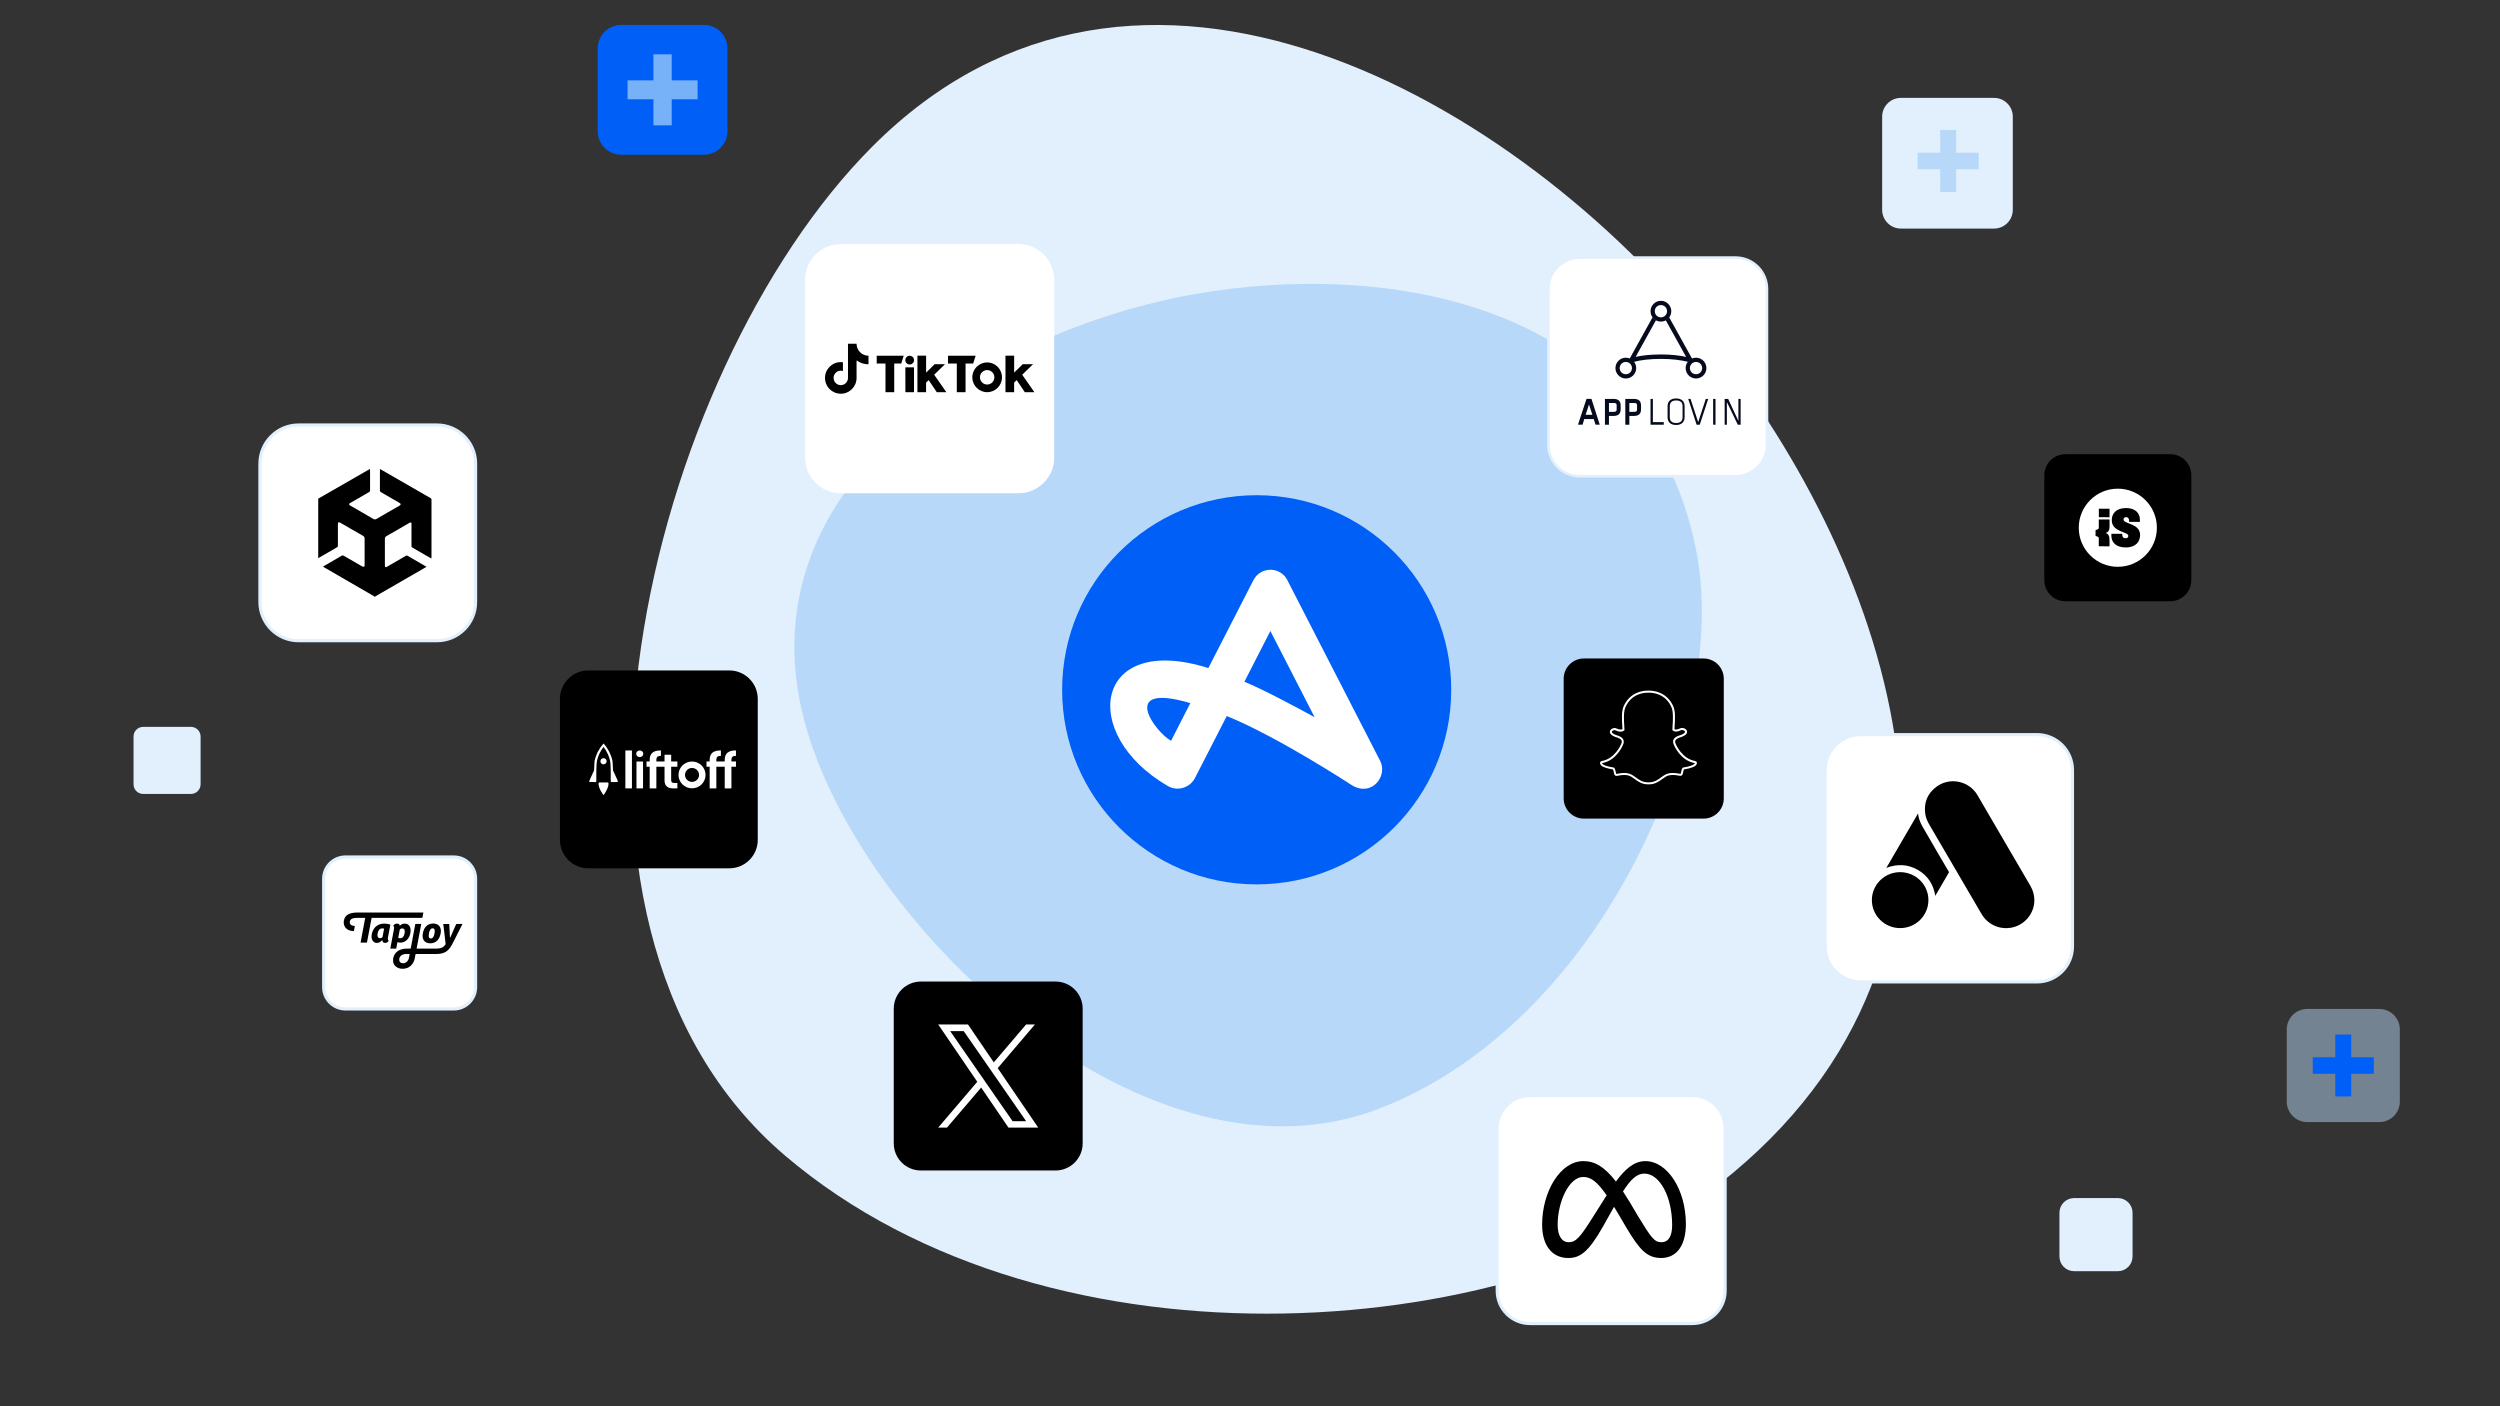 <svg width="800" height="450" viewBox="0 0 800 450" fill="none" xmlns="http://www.w3.org/2000/svg">
<rect x="0" y="0" width="800" height="450" fill="#333333" stroke="none"/>
<g clip-path="url(#clip0_1272_13759)">
<path d="M554.529 375.346C489.749 429.385 337.152 443.14 251.087 369.684C162.863 294.381 207.429 118.875 279.078 46.967C363.949 -38.206 485.663 31.651 547.524 109.371C604.96 181.523 646.418 298.686 554.529 375.346Z" fill="#E2EFFD"/>
<path d="M542.745 175.983C553.958 232.019 512.799 327.307 441.259 354.789C367.913 382.963 277.897 299.677 258.268 233.77C235.027 155.712 315.948 105.84 382.207 94.136C443.716 83.274 526.849 96.472 542.745 175.97V175.983Z" fill="#B7D8F9"/>
<path d="M402.136 283.003C436.518 283.003 464.391 255.125 464.391 220.735C464.391 186.346 436.518 158.468 402.136 158.468C367.753 158.468 339.881 186.346 339.881 220.735C339.881 255.125 367.753 283.003 402.136 283.003Z" fill="#005FF7"/>
<path d="M411.964 185.664C410.457 182.65 406.792 181.469 403.778 182.976C402.597 183.56 401.688 184.483 401.09 185.664L386.674 213.784C350.17 202.243 345.066 234.884 373.628 251.476C376.574 253.241 380.375 252.263 382.153 249.385C382.221 249.249 382.289 249.194 382.343 249.059L392.565 229.127C409.14 235.875 432.611 251.285 432.734 251.353C439.155 255.087 444.204 248.135 441.585 243.356L411.964 185.678V185.664ZM374.741 237.056C369.827 234.435 357.569 218.115 380.904 224.999L374.741 237.056ZM398.199 218.169L406.52 201.917L420.679 229.507C416.294 227.076 403.71 220.328 398.199 218.169Z" fill="white"/>
<path opacity="0.48" d="M761.389 322.868H738.312C734.691 322.868 731.755 325.804 731.755 329.426V352.508C731.755 356.13 734.691 359.066 738.312 359.066H761.389C765.011 359.066 767.946 356.13 767.946 352.508V329.426C767.946 325.804 765.011 322.868 761.389 322.868Z" fill="#B7D8F9"/>
<path d="M752.403 350.865H747.299V343.601H740.077V338.319H747.299V331.055H752.403V338.319H759.625V343.601H752.403V350.865Z" fill="#005FF7"/>
<path d="M225.267 7.985H198.782C194.629 7.985 191.262 11.353 191.262 15.507V41.998C191.262 46.152 194.629 49.52 198.782 49.52H225.267C229.421 49.52 232.788 46.152 232.788 41.998V15.507C232.788 11.353 229.421 7.985 225.267 7.985Z" fill="#005FF7"/>
<path d="M214.95 40.11H209.099V31.774H200.818V25.718H209.099V17.381H214.95V25.718H223.231V31.774H214.95V40.11Z" fill="#77B1F7"/>
<path d="M651.834 235.074H595.43C589.155 235.074 584.068 240.162 584.068 246.438V302.854C584.068 309.13 589.155 314.219 595.43 314.219H651.834C658.11 314.219 663.197 309.13 663.197 302.854V246.438C663.197 240.162 658.11 235.074 651.834 235.074Z" fill="white" stroke="#E2EFFD" stroke-miterlimit="10"/>
<path d="M145.212 274.232H110.551C106.694 274.232 103.568 277.359 103.568 281.216V315.884C103.568 319.741 106.694 322.868 110.551 322.868H145.212C149.068 322.868 152.194 319.741 152.194 315.884V281.216C152.194 277.359 149.068 274.232 145.212 274.232Z" fill="white" stroke="#E2EFFD" stroke-miterlimit="10"/>
<g clip-path="url(#clip1_1272_13759)">
<path d="M132.91 295.669H134.796C134.302 298.299 133.809 300.923 133.315 303.558H133.389C135.461 303.558 137.528 303.558 139.6 303.558C140.093 303.558 140.582 303.519 141.056 303.378C141.725 303.175 142.234 302.778 142.576 302.173C142.595 302.139 142.605 302.09 142.6 302.052C142.522 301.364 142.439 300.676 142.356 299.989C142.268 299.262 142.185 298.536 142.102 297.809C142.019 297.122 141.936 296.434 141.857 295.747C141.857 295.727 141.857 295.703 141.857 295.679H143.763C143.837 297.127 143.915 298.57 143.988 300.008C144.052 300.032 144.086 300.008 144.11 299.955C144.726 298.555 145.347 297.156 145.962 295.751C145.987 295.693 146.016 295.669 146.085 295.669C146.69 295.669 147.301 295.669 147.907 295.669C147.932 295.669 147.961 295.669 147.995 295.669C147.981 295.698 147.976 295.717 147.961 295.737C147.365 296.914 146.774 298.095 146.172 299.272C145.689 300.226 145.21 301.18 144.716 302.129C144.428 302.681 144.1 303.209 143.695 303.688C143.055 304.439 142.248 304.904 141.286 305.112C140.768 305.224 140.25 305.272 139.722 305.272C137.508 305.272 135.294 305.272 133.086 305.272C133.017 305.272 132.993 305.291 132.983 305.359C132.875 305.897 132.783 306.439 132.651 306.972C132.47 307.688 132.128 308.323 131.615 308.865C131.082 309.422 130.437 309.776 129.679 309.926C129.259 310.013 128.839 310.037 128.414 309.989C127.695 309.911 127.05 309.655 126.523 309.146C126.136 308.773 125.892 308.318 125.819 307.795C125.667 306.691 125.946 305.703 126.698 304.86C127.153 304.357 127.73 304.042 128.37 303.829C128.834 303.679 129.308 303.582 129.797 303.567C130.305 303.553 130.818 303.558 131.326 303.553C131.356 303.553 131.385 303.553 131.424 303.553C131.918 300.923 132.411 298.299 132.905 295.664L132.91 295.669ZM131.102 305.277C131.102 305.277 131.062 305.272 131.048 305.272C130.647 305.272 130.246 305.272 129.846 305.282C129.46 305.291 129.088 305.369 128.736 305.533C128.067 305.843 127.681 306.507 127.749 307.233C127.793 307.698 128.101 308.081 128.56 308.192C129.22 308.352 129.792 308.168 130.266 307.693C130.564 307.393 130.745 307.025 130.843 306.623C130.921 306.289 130.979 305.945 131.043 305.606C131.062 305.504 131.082 305.398 131.102 305.291V305.277Z" fill="black"/>
<path d="M115.381 301.635C115.874 298.996 116.373 296.361 116.866 293.717C116.842 293.717 116.817 293.717 116.793 293.717C115.943 293.717 115.092 293.717 114.242 293.717C113.783 293.717 113.328 293.756 112.888 293.897C112.595 293.989 112.326 294.124 112.155 294.391C111.901 294.783 111.847 295.209 112.043 295.64C112.17 295.921 112.409 296.071 112.693 296.163C112.952 296.25 113.225 296.279 113.499 296.294C113.519 296.294 113.538 296.294 113.563 296.294C113.46 296.846 113.357 297.393 113.25 297.95C113.196 297.95 113.142 297.95 113.089 297.95C112.522 297.921 111.97 297.819 111.456 297.567C110.679 297.185 110.191 296.565 110.044 295.713C109.912 294.952 110.03 294.216 110.425 293.543C110.733 293.015 111.202 292.671 111.764 292.434C112.18 292.26 112.62 292.158 113.069 292.095C113.519 292.027 113.983 292.013 114.442 292.013C121.421 292.013 128.404 292.013 135.382 292.013H135.48C135.373 292.579 135.27 293.141 135.162 293.708H118.914C118.88 293.901 118.84 294.09 118.806 294.274C118.669 295.015 118.528 295.756 118.391 296.497C118.249 297.257 118.107 298.018 117.961 298.778C117.814 299.562 117.668 300.347 117.516 301.136C117.487 301.286 117.457 301.441 117.433 301.592C117.428 301.625 117.418 301.64 117.379 301.64C116.72 301.64 116.065 301.64 115.405 301.64C115.405 301.64 115.395 301.64 115.381 301.63V301.635Z" fill="black"/>
<path d="M127.168 301.504C127.04 302.187 126.913 302.865 126.786 303.543H124.9C124.92 303.432 124.939 303.325 124.959 303.214C125.105 302.424 125.257 301.64 125.403 300.851C125.565 299.994 125.726 299.136 125.887 298.279C125.96 297.892 126.034 297.5 126.097 297.107C126.117 296.981 126.112 296.846 126.107 296.715C126.097 296.555 126.019 296.424 125.877 296.337C125.863 296.328 125.848 296.318 125.833 296.303C126.014 295.926 126.303 295.674 126.718 295.587C126.967 295.533 127.216 295.538 127.461 295.616C127.754 295.708 127.905 295.906 127.92 296.211C127.92 296.226 127.92 296.245 127.925 296.274C127.945 296.255 127.959 296.245 127.974 296.231C128.34 295.819 128.805 295.596 129.357 295.563C129.718 295.538 130.07 295.582 130.393 295.751C130.847 295.984 131.121 296.366 131.268 296.841C131.404 297.272 131.424 297.717 131.38 298.168C131.326 298.705 131.189 299.224 130.955 299.717C130.632 300.391 130.168 300.933 129.503 301.296C128.966 301.587 128.384 301.693 127.773 301.616C127.588 301.592 127.407 301.548 127.221 301.514C127.207 301.514 127.192 301.509 127.172 301.504H127.168ZM127.422 300.158C127.539 300.178 127.646 300.202 127.759 300.211C128.013 300.236 128.267 300.236 128.516 300.148C128.853 300.032 129.068 299.785 129.215 299.475C129.376 299.146 129.459 298.793 129.508 298.429C129.543 298.173 129.547 297.911 129.469 297.659C129.386 297.393 129.225 297.185 128.937 297.122C128.565 297.035 128.243 297.156 127.964 297.403C127.94 297.422 127.93 297.461 127.925 297.495C127.817 298.047 127.715 298.604 127.612 299.156C127.549 299.485 127.49 299.814 127.427 300.163L127.422 300.158Z" fill="black"/>
<path d="M137.713 301.868C137.313 301.848 136.922 301.8 136.55 301.65C135.91 301.388 135.514 300.914 135.329 300.26C135.206 299.819 135.197 299.369 135.26 298.918C135.343 298.337 135.5 297.78 135.768 297.257C136.062 296.686 136.467 296.216 137.039 295.901C137.401 295.703 137.792 295.587 138.202 295.548C138.647 295.504 139.092 295.524 139.522 295.65C140.352 295.892 140.841 296.454 141.017 297.286C141.129 297.809 141.09 298.332 140.978 298.851C140.861 299.393 140.685 299.911 140.391 300.381C139.922 301.141 139.263 301.63 138.368 301.795C138.148 301.834 137.928 301.848 137.709 301.872L137.713 301.868ZM137.176 299.437C137.186 299.543 137.191 299.664 137.215 299.785C137.259 300.013 137.362 300.202 137.601 300.274C137.884 300.362 138.153 300.328 138.393 300.139C138.588 299.979 138.705 299.766 138.798 299.538C138.955 299.161 139.038 298.759 139.092 298.357C139.126 298.105 139.14 297.853 139.092 297.601C139.048 297.383 138.955 297.19 138.725 297.112C138.451 297.015 138.183 297.044 137.943 297.219C137.787 297.33 137.679 297.485 137.596 297.654C137.322 298.211 137.225 298.812 137.181 299.441L137.176 299.437Z" fill="black"/>
<path d="M124.92 295.897C124.876 296.139 124.827 296.381 124.783 296.618C124.651 297.311 124.524 297.998 124.392 298.691C124.309 299.127 124.226 299.558 124.148 299.993C124.123 300.144 124.104 300.299 124.104 300.453C124.099 300.676 124.167 300.87 124.402 300.991C124.333 301.098 124.275 301.204 124.196 301.296C123.889 301.654 123.488 301.8 123.024 301.717C122.652 301.654 122.393 301.354 122.349 300.981C122.339 300.914 122.339 300.846 122.33 300.763C122.31 300.788 122.295 300.807 122.281 300.822C121.944 301.282 121.504 301.596 120.932 301.703C120.429 301.8 119.964 301.727 119.569 301.374C119.192 301.035 118.977 300.613 118.924 300.115C118.831 299.277 119.012 298.483 119.368 297.727C119.72 296.977 120.258 296.391 121 295.998C121.46 295.756 121.948 295.616 122.466 295.577C123.268 295.519 124.05 295.596 124.817 295.853C124.841 295.863 124.861 295.868 124.885 295.877C124.895 295.877 124.9 295.882 124.92 295.892V295.897ZM122.906 297.165C122.906 297.165 122.887 297.156 122.877 297.151C122.55 297.073 122.227 297.049 121.9 297.146C121.543 297.253 121.308 297.495 121.137 297.809C120.971 298.115 120.878 298.449 120.82 298.788C120.771 299.064 120.751 299.34 120.834 299.611C120.917 299.892 121.079 300.115 121.387 300.192C121.763 300.284 122.085 300.158 122.374 299.916C122.393 299.901 122.403 299.868 122.408 299.843C122.55 299.102 122.686 298.357 122.828 297.616C122.857 297.466 122.882 297.315 122.911 297.165H122.906Z" fill="black"/>
</g>
<path d="M233.385 214.544H188.275C183.252 214.544 179.18 218.617 179.18 223.641V268.76C179.18 273.784 183.252 277.857 188.275 277.857H233.385C238.408 277.857 242.48 273.784 242.48 268.76V223.641C242.48 218.617 238.408 214.544 233.385 214.544Z" fill="black"/>
<path d="M221.448 243.685C219.062 243.685 217.12 245.607 217.12 247.974C217.12 250.34 219.062 252.262 221.448 252.262C223.833 252.262 225.775 250.34 225.775 247.974C225.775 245.607 223.833 243.685 221.448 243.685ZM223.036 249.547C222.61 249.966 222.048 250.199 221.448 250.199C220.847 250.199 220.285 249.966 219.86 249.547C219.438 249.127 219.202 248.566 219.202 247.974C219.202 247.381 219.434 246.82 219.86 246.401C220.285 245.981 220.847 245.748 221.448 245.748C222.048 245.748 222.61 245.981 223.036 246.401C223.461 246.82 223.694 247.381 223.694 247.974C223.694 248.566 223.461 249.127 223.036 249.547Z" fill="white"/>
<path d="M193.129 242.613C192.579 242.613 192.128 243.057 192.128 243.6C192.128 244.144 192.579 244.588 193.129 244.588C193.68 244.588 194.131 244.144 194.131 243.6C194.131 243.057 193.68 242.613 193.129 242.613Z" fill="white"/>
<path d="M194.732 250.742C194.732 250.643 194.703 250.555 194.653 250.488C194.603 250.425 194.538 250.386 194.47 250.386H191.785C191.717 250.386 191.649 250.425 191.602 250.488C191.552 250.555 191.523 250.647 191.523 250.742C191.523 251.426 191.792 252.255 192.325 253.211C192.707 253.895 193.083 254.385 193.122 254.442V254.449L193.133 254.442C193.151 254.421 193.541 253.913 193.93 253.211C194.46 252.259 194.728 251.43 194.732 250.746V250.742Z" fill="white"/>
<path d="M197.696 249.98C197.682 249.928 197.664 249.868 197.639 249.79C197.578 249.621 197.514 249.455 197.446 249.31L196.162 246.524V246.514C196.134 245.66 196.101 244.701 196.048 244.034C196.026 243.749 196.001 243.558 195.976 243.435C195.561 241.484 194.614 239.605 193.233 238.007C193.208 237.979 193.172 237.961 193.14 237.961H193.122C193.094 237.961 193.058 237.982 193.036 238.007C191.656 239.608 190.708 241.484 190.293 243.435C190.268 243.558 190.243 243.749 190.222 244.034C190.168 244.711 190.132 245.66 190.107 246.5L190.1 246.538L188.82 249.314C188.755 249.458 188.687 249.624 188.627 249.794C188.601 249.868 188.584 249.928 188.569 249.984C188.555 250.044 188.548 250.086 188.548 250.129C188.548 250.16 188.548 250.185 188.569 250.213C188.573 250.22 188.584 250.231 188.591 250.234C188.601 250.241 188.609 250.241 188.612 250.241L190.458 250.256H190.619C190.672 250.256 190.722 250.234 190.762 250.199C190.801 250.164 190.822 250.111 190.822 250.058V247.215C190.822 247.078 190.826 246.838 190.833 246.545V246.507C190.84 246.154 190.851 245.826 190.862 245.53C190.88 245.089 190.898 244.711 190.915 244.415C190.941 244.063 190.969 243.787 190.998 243.646C191.191 242.691 191.527 241.738 191.992 240.818C192.3 240.215 192.661 239.633 193.018 239.174L193.129 239.03L193.24 239.174C193.594 239.629 193.959 240.215 194.267 240.818C194.735 241.738 195.068 242.691 195.261 243.646C195.289 243.787 195.318 244.063 195.343 244.415C195.365 244.718 195.382 245.096 195.397 245.53C195.408 245.822 195.418 246.15 195.425 246.503V246.549C195.433 246.842 195.436 247.078 195.436 247.215V250.062C195.436 250.114 195.458 250.167 195.497 250.203C195.536 250.238 195.586 250.259 195.636 250.259H195.801L197.632 250.248C197.643 250.248 197.654 250.248 197.668 250.241C197.679 250.238 197.689 250.227 197.693 250.22C197.711 250.192 197.711 250.167 197.714 250.132C197.714 250.093 197.707 250.051 197.693 249.991L197.696 249.98Z" fill="white"/>
<path d="M202.217 240.148H200.118V252.283H202.217V240.148Z" fill="white"/>
<path d="M205.772 243.685H203.673V252.283H205.772V243.685Z" fill="white"/>
<path d="M215.418 252.28H216.759V250.552H215.786C215.425 250.552 215.171 250.481 215.01 250.337C214.853 250.192 214.774 249.963 214.774 249.649V245.353H216.759V243.671H214.774V241.509H212.65V243.671H210.035V243.241C210.035 242.729 210.15 242.366 210.379 242.165C210.593 241.975 210.965 241.879 211.48 241.879H211.491V240.151C210.296 240.13 209.391 240.363 208.801 240.85C208.201 241.34 207.897 242.119 207.897 243.167V243.674H206.888V245.357H207.897V252.287H210.035V245.357H212.65V249.638C212.65 251.419 213.554 252.287 215.414 252.287L215.418 252.28Z" fill="white"/>
<path d="M205.532 240.455C205.311 240.257 205.021 240.148 204.721 240.148C204.42 240.148 204.13 240.257 203.909 240.455C203.701 240.649 203.583 240.924 203.59 241.206C203.583 241.495 203.701 241.77 203.912 241.964C204.134 242.161 204.424 242.271 204.724 242.271C205.025 242.271 205.314 242.161 205.536 241.964C205.743 241.77 205.861 241.495 205.854 241.213C205.861 240.924 205.743 240.649 205.536 240.455H205.532Z" fill="white"/>
<path d="M235.51 243.668H234.048V243.237C234.048 242.726 234.162 242.363 234.391 242.162C234.605 241.971 234.97 241.876 235.482 241.876H235.507V240.148C234.312 240.127 233.407 240.359 232.817 240.846C232.216 241.336 231.912 242.116 231.912 243.163V243.671H229.23V243.241C229.23 242.729 229.345 242.366 229.573 242.165C229.788 241.975 230.16 241.879 230.679 241.879H230.686V240.148C229.491 240.127 228.586 240.359 227.996 240.846C227.395 241.336 227.091 242.116 227.091 243.163V243.671H226.083V245.353H227.091V252.283H229.23V245.353H231.912V252.283H234.051V245.353H235.514V243.671L235.51 243.668Z" fill="white"/>
<path d="M337.763 314.096H294.689C289.891 314.096 286.001 317.987 286.001 322.786V365.868C286.001 370.668 289.891 374.558 294.689 374.558H337.763C342.561 374.558 346.451 370.668 346.451 365.868V322.786C346.451 317.987 342.561 314.096 337.763 314.096Z" fill="black"/>
<path d="M541.565 350.58H489.586C483.798 350.58 479.106 355.273 479.106 361.062V413.051C479.106 418.84 483.798 423.533 489.586 423.533H541.565C547.352 423.533 552.044 418.84 552.044 413.051V361.062C552.044 355.273 547.352 350.58 541.565 350.58Z" fill="white" stroke="#E2EFFD" stroke-miterlimit="10"/>
<path d="M545.135 210.715H506.853C503.277 210.715 500.378 213.615 500.378 217.192V255.481C500.378 259.058 503.277 261.958 506.853 261.958H545.135C548.711 261.958 551.61 259.058 551.61 255.481V217.192C551.61 213.615 548.711 210.715 545.135 210.715Z" fill="black"/>
<g clip-path="url(#clip2_1272_13759)">
<path d="M527.797 221C527.771 221 527.745 221 527.723 221C527.723 221 527.225 221.004 527.186 221.004C525.906 221.004 521.573 221.373 519.529 226.091C518.844 227.678 519.005 230.376 519.141 232.544C519.158 232.8 519.171 233.066 519.189 233.322C519.084 233.38 518.892 233.457 518.586 233.457C518.18 233.457 517.7 233.326 517.162 233.066C517.018 232.998 516.852 232.962 516.673 232.962C516.04 232.962 515.284 233.389 515.166 234.028C515.083 234.487 515.28 235.157 516.717 235.741C516.848 235.795 517.001 235.845 517.167 235.899C517.761 236.092 518.656 236.385 518.901 236.974C519.027 237.279 518.975 237.671 518.752 238.143C518.748 238.152 518.743 238.165 518.739 238.174C518.66 238.363 516.761 242.815 512.55 243.53C512.227 243.584 511.996 243.881 512.013 244.218C512.018 244.317 512.044 244.421 512.083 244.515C512.397 245.275 513.734 245.833 516.162 246.224C516.245 246.337 516.328 246.737 516.381 246.98C516.433 247.218 516.485 247.465 516.56 247.726C516.634 247.982 516.822 248.288 517.311 248.288C517.507 248.288 517.743 248.243 518.01 248.185C518.416 248.104 518.966 247.991 519.66 247.991C520.045 247.991 520.442 248.027 520.844 248.095C521.626 248.23 522.294 248.715 523.063 249.273C524.168 250.078 525.417 250.987 527.317 250.987C527.369 250.987 527.421 250.987 527.474 250.982C527.535 250.982 527.614 250.987 527.701 250.987C529.601 250.987 530.854 250.078 531.955 249.273C532.728 248.711 533.392 248.225 534.178 248.095C534.58 248.027 534.977 247.991 535.361 247.991C536.021 247.991 536.545 248.077 537.012 248.171C537.305 248.23 537.541 248.261 537.711 248.261H537.729H537.746C538.109 248.261 538.362 248.063 538.462 247.708C538.537 247.452 538.589 247.213 538.641 246.966C538.694 246.723 538.777 246.328 538.86 246.215C541.288 245.828 542.624 245.271 542.939 244.511C542.978 244.412 543.004 244.313 543.009 244.214C543.026 243.877 542.795 243.58 542.472 243.526C538.257 242.811 536.362 238.359 536.283 238.17C536.279 238.161 536.274 238.147 536.27 238.138C536.043 237.671 535.995 237.275 536.121 236.969C536.366 236.38 537.261 236.088 537.855 235.894C538.021 235.84 538.178 235.791 538.305 235.737C539.358 235.31 539.882 234.784 539.873 234.176C539.864 233.7 539.502 233.273 538.93 233.061C538.737 232.98 538.506 232.935 538.283 232.935C538.13 232.935 537.903 232.958 537.689 233.061C537.191 233.304 536.742 233.434 536.353 233.452C536.095 233.439 535.929 233.371 535.833 233.317C535.846 233.097 535.859 232.872 535.872 232.634V232.544C536.012 230.376 536.174 227.678 535.488 226.086C533.422 221.369 529.081 221 527.797 221ZM527.797 221.661C528.963 221.661 532.986 221.985 534.881 226.361C535.506 227.8 535.344 230.412 535.217 232.508C535.195 232.841 535.178 233.165 535.16 233.47L535.152 233.601L535.239 233.7C535.274 233.74 535.597 234.086 536.318 234.118H536.331H536.344C536.82 234.1 537.357 233.947 537.943 233.664C538.03 233.623 538.143 233.601 538.261 233.601C538.401 233.601 538.545 233.628 538.668 233.682L538.685 233.691C538.991 233.803 539.209 234.01 539.209 234.199C539.209 234.307 539.135 234.689 538.047 235.13C537.943 235.175 537.803 235.22 537.641 235.269C536.934 235.499 535.868 235.849 535.51 236.717C535.309 237.207 535.361 237.788 535.676 238.44C535.803 238.745 537.816 243.418 542.349 244.191C542.349 244.214 542.345 244.236 542.332 244.268C542.253 244.452 541.768 245.1 538.729 245.581C538.253 245.657 538.135 246.206 537.999 246.845C537.951 247.074 537.899 247.303 537.833 247.542C537.812 247.614 537.807 247.618 537.733 247.618H537.698C537.563 247.618 537.357 247.591 537.121 247.542C536.689 247.456 536.099 247.348 535.348 247.348C534.929 247.348 534.492 247.384 534.06 247.461C533.13 247.618 532.374 248.171 531.57 248.756C530.496 249.538 529.382 250.348 527.688 250.348C527.614 250.348 527.544 250.348 527.469 250.343H527.452H527.435C527.391 250.343 527.352 250.348 527.308 250.348C525.613 250.348 524.5 249.538 523.425 248.756C522.626 248.171 521.866 247.623 520.94 247.461C520.503 247.384 520.071 247.348 519.652 247.348C518.896 247.348 518.307 247.465 517.874 247.555C517.638 247.605 517.433 247.645 517.298 247.645C517.189 247.645 517.184 247.641 517.162 247.555C517.092 247.317 517.044 247.079 516.996 246.854C516.861 246.215 516.743 245.662 516.267 245.59C513.227 245.109 512.738 244.461 512.664 244.277C512.651 244.25 512.646 244.223 512.646 244.2C517.18 243.431 519.193 238.759 519.32 238.449C519.63 237.797 519.687 237.221 519.486 236.731C519.128 235.858 518.062 235.512 517.354 235.283C517.193 235.229 517.053 235.184 516.948 235.143C516.031 234.77 515.752 234.397 515.791 234.167C515.839 233.907 516.28 233.637 516.664 233.637C516.752 233.637 516.826 233.65 516.883 233.677C517.507 233.979 518.079 234.131 518.582 234.131C519.368 234.131 519.722 233.754 519.757 233.713L519.844 233.614L519.835 233.484C519.818 233.178 519.8 232.854 519.778 232.522C519.652 230.426 519.49 227.818 520.115 226.379C522.001 222.003 526.006 221.666 527.186 221.666C527.216 221.666 527.727 221.661 527.727 221.661C527.749 221.661 527.771 221.661 527.797 221.661Z" fill="white"/>
</g>
<path d="M325.898 78.087H269.074C262.746 78.087 257.616 83.218 257.616 89.547V146.384C257.616 152.713 262.746 157.843 269.074 157.843H325.898C332.226 157.843 337.356 152.713 337.356 146.384V89.547C337.356 83.218 332.226 78.087 325.898 78.087Z" fill="white"/>
<g clip-path="url(#clip3_1272_13759)">
<path d="M275.839 113.209C274.981 112.646 274.359 111.75 274.163 110.699C274.123 110.473 274.098 110.241 274.098 110H271.354V121.025C271.304 122.258 270.291 123.249 269.047 123.249C268.66 123.249 268.299 123.153 267.978 122.982C267.246 122.595 266.744 121.825 266.744 120.935C266.744 119.662 267.777 118.621 269.052 118.621C269.287 118.621 269.518 118.661 269.734 118.727V115.92C269.513 115.89 269.282 115.87 269.052 115.87C266.267 115.875 264 118.143 264 120.935C264 122.65 264.853 124.164 266.157 125.08C266.975 125.658 267.973 125.995 269.052 125.995C271.836 125.995 274.103 123.721 274.103 120.93V115.342C275.182 116.116 276.496 116.574 277.921 116.574V113.823C277.153 113.823 276.441 113.596 275.844 113.204L275.839 113.209Z" fill="black"/>
<path d="M280.534 113.843H289.188L288.395 116.322H286.153V125.497H283.358V116.322H280.544V113.843H280.534Z" fill="black"/>
<path d="M303.359 113.843H312.208L311.416 116.322H308.978V125.497H306.178V116.322H303.364V113.843H303.359Z" fill="black"/>
<path d="M289.714 117.55H292.488L292.483 125.497H289.729L289.714 117.55Z" fill="black"/>
<path d="M293.587 113.808H296.356V119.235L299.1 116.534H302.406L298.934 119.914L302.822 125.497H299.767L297.169 121.624L296.346 122.424V125.497H293.577V113.808H293.587Z" fill="black"/>
<path d="M321.76 113.808H324.529V119.235L327.273 116.534H330.579L327.107 119.914L330.995 125.497H327.94L325.341 121.624L324.519 122.424V125.497H321.75V113.808H321.76Z" fill="black"/>
<path d="M291.099 116.639C291.869 116.639 292.494 116.013 292.494 115.241C292.494 114.469 291.869 113.843 291.099 113.843C290.329 113.843 289.704 114.469 289.704 115.241C289.704 116.013 290.329 116.639 291.099 116.639Z" fill="black"/>
<path d="M315.89 115.98C313.272 115.98 311.145 118.113 311.145 120.739C311.145 123.364 313.272 125.497 315.89 125.497C318.509 125.497 320.636 123.364 320.636 120.739C320.636 118.113 318.509 115.98 315.89 115.98ZM315.89 123.052C314.616 123.052 313.583 122.016 313.583 120.739C313.583 119.461 314.616 118.425 315.89 118.425C317.165 118.425 318.198 119.461 318.198 120.739C318.198 122.016 317.165 123.052 315.89 123.052Z" fill="black"/>
</g>
<path d="M555.389 82.424H505.526C499.976 82.424 495.477 86.924 495.477 92.475V142.348C495.477 147.899 499.976 152.399 505.526 152.399H555.389C560.938 152.399 565.437 147.899 565.437 142.348V92.475C565.437 86.924 560.938 82.424 555.389 82.424Z" fill="white" stroke="#E2EFFD" stroke-width="0.822" stroke-miterlimit="10"/>
<g clip-path="url(#clip4_1272_13759)">
<path d="M508.475 129.421C508.29 129.984 508.114 130.53 507.949 131.053C507.776 131.576 507.599 132.139 507.394 132.737H509.564L508.475 129.426V129.417V129.421ZM510.556 135.887L510.002 134.105H506.957C506.876 134.382 506.784 134.682 506.692 135.003L506.438 135.887H504.96L507.684 127.627H509.262L511.918 135.887H510.544H510.556Z" fill="#050A1D"/>
<path d="M514.866 128.95H516.328C517.196 128.95 517.332 129.197 517.332 129.795V130.947C517.332 131.532 517.188 131.792 516.328 131.792H514.866V128.946V128.95ZM516.356 127.653H513.581V135.909H514.866V133.098H516.356C517.875 133.098 518.614 132.394 518.614 130.956V129.786C518.614 128.357 517.875 127.653 516.356 127.653Z" fill="#050A1D"/>
<path d="M521.386 128.95H522.848C523.715 128.95 523.852 129.197 523.852 129.795V130.947C523.852 131.532 523.707 131.792 522.848 131.792H521.386V128.946V128.95ZM522.876 127.653H520.1V135.909H521.386V133.098H522.876C524.394 133.098 525.133 132.394 525.133 130.956V129.786C525.133 128.357 524.394 127.653 522.876 127.653Z" fill="#050A1D"/>
<path d="M528.921 135.077H532.404V135.909H528.17V127.662H528.921V135.077Z" fill="#050A1D"/>
<path d="M534.332 133.512C534.332 134.695 534.987 135.363 536.377 135.363C537.767 135.363 538.422 134.695 538.422 133.512V129.997C538.422 128.814 537.767 128.146 536.377 128.146C534.987 128.146 534.332 128.814 534.332 129.997V133.512ZM539.072 133.494C539.072 134.866 538.293 135.997 536.349 135.997C534.405 135.997 533.625 134.875 533.625 133.494V130.002C533.625 128.629 534.405 127.499 536.349 127.499C538.293 127.499 539.072 128.621 539.072 130.002V133.494Z" fill="#050A1D"/>
<path d="M540.229 127.662H540.98L543.415 135.077L545.857 127.662H546.624L543.921 135.909H542.917L540.229 127.662Z" fill="#050A1D"/>
<path d="M548.962 135.909H548.203V127.662H548.962V135.909Z" fill="#050A1D"/>
<path d="M552.601 128.651V135.909H551.89V127.662H553.011L556.289 134.717V127.662H557V135.909H556.096L552.601 128.651Z" fill="#050A1D"/>
</g>
<path d="M544.693 117.79C544.693 118.868 543.82 119.758 542.728 119.758C541.637 119.758 540.763 118.883 540.763 117.79C540.763 116.697 541.637 115.822 542.728 115.822C543.82 115.822 544.693 116.697 544.693 117.79ZM542.728 114.464C540.896 114.464 539.406 115.955 539.406 117.79C539.406 119.625 540.896 121.117 542.728 121.117C544.561 121.117 546.05 119.625 546.05 117.79C546.05 115.955 544.561 114.464 542.728 114.464Z" fill="#050A1D"/>
<path d="M522.228 117.79C522.228 118.868 521.355 119.758 520.263 119.758C519.171 119.758 518.298 118.883 518.298 117.79C518.298 116.697 519.171 115.822 520.263 115.822C521.355 115.822 522.228 116.697 522.228 117.79ZM520.263 114.464C518.43 114.464 516.941 115.955 516.941 117.79C516.941 119.625 518.43 121.117 520.263 121.117C522.095 121.117 523.585 119.625 523.585 117.79C523.585 115.955 522.095 114.464 520.263 114.464Z" fill="#050A1D"/>
<path d="M533.457 99.588C533.457 100.666 532.583 101.556 531.492 101.556C530.4 101.556 529.527 100.682 529.527 99.588C529.527 98.495 530.4 97.621 531.492 97.621C532.583 97.621 533.457 98.495 533.457 99.588ZM531.492 96.262C529.659 96.262 528.17 97.754 528.17 99.588C528.17 101.423 529.659 102.915 531.492 102.915C533.324 102.915 534.814 101.423 534.814 99.588C534.814 97.754 533.324 96.262 531.492 96.262Z" fill="#050A1D"/>
<path d="M541.505 114.839L534.175 101.619L534.104 101.486L534.011 101.603C533.761 101.923 533.449 102.173 533.098 102.361L533.005 102.415L533.059 102.509L539.555 114.206C537.286 113.698 534.486 113.425 531.601 113.425C528.428 113.425 525.597 113.691 523.406 114.206L529.886 102.517L529.94 102.423L529.847 102.368C529.488 102.181 529.184 101.931 528.934 101.611L528.841 101.494L528.771 101.627L521.441 114.854L521.386 114.963L521.495 115.002C521.854 115.12 522.189 115.573 522.478 115.83L522.532 115.869L522.587 115.846H522.61C524.95 115.198 528.053 114.846 531.601 114.846C534.791 114.846 537.879 115.19 540.312 115.83L540.366 115.924L540.46 115.846H540.483C540.772 115.565 541.107 115.112 541.466 114.995L541.575 114.956L541.52 114.846H541.505V114.839Z" fill="#050A1D"/>
<path d="M694.471 145.347H660.934C657.203 145.347 654.178 148.372 654.178 152.104V185.648C654.178 189.381 657.203 192.406 660.934 192.406H694.471C698.203 192.406 701.228 189.381 701.228 185.648V152.104C701.228 148.372 698.203 145.347 694.471 145.347Z" fill="black"/>
<g clip-path="url(#clip5_1272_13759)">
<path fill-rule="evenodd" clip-rule="evenodd" d="M677.703 156.376C670.798 156.376 665.203 161.972 665.203 168.876C665.203 175.781 670.798 181.376 677.703 181.376C684.607 181.376 690.203 175.781 690.203 168.876C690.203 161.972 684.607 156.376 677.703 156.376ZM671.635 162.805H675.047V165.516L671.631 165.511V162.805H671.635ZM670.573 169.65C671.041 169.497 671.61 169.348 671.61 168.944V166.225L675.051 166.229V168.528C675.047 169.667 674.665 170.304 673.823 170.538C674.703 170.89 675.043 171.519 675.043 172.862V174.829L671.606 174.804V172.233C671.606 171.719 671.045 171.655 670.577 171.498V169.654L670.573 169.65ZM680.214 175.182C677.116 175.182 675.638 173.525 675.642 171.443V170.814L679.113 170.818V171.094C679.113 171.774 679.466 172.242 680.137 172.242C680.758 172.242 681.063 171.957 681.063 171.472C681.063 170.096 675.761 170.321 675.765 166.463C675.765 164.385 677.087 162.571 680.367 162.575C683.315 162.575 684.777 164.233 684.773 166.314V166.994L681.306 166.99V166.603C681.306 166.043 681.017 165.486 680.362 165.486C679.84 165.486 679.538 165.775 679.538 166.242C679.538 167.763 684.836 167.381 684.832 171.239C684.832 173.321 683.447 175.199 680.214 175.194V175.182Z" fill="white"/>
</g>
<path d="M45.811 233.101H61.109C62.534 233.101 63.69 234.256 63.69 235.681V250.983C63.69 252.408 62.534 253.564 61.109 253.564H45.811C44.386 253.564 43.231 252.408 43.231 250.983V235.681C43.231 234.256 44.386 233.101 45.811 233.101Z" fill="#E2EFFD" stroke="#E2EFFD"/>
<path d="M139.822 135.997H95.548C88.715 135.997 83.176 141.537 83.176 148.371V192.655C83.176 199.489 88.715 205.029 95.548 205.029H139.822C146.655 205.029 152.194 199.489 152.194 192.655V148.371C152.194 141.537 146.655 135.997 139.822 135.997Z" fill="white" stroke="#E2EFFD" stroke-miterlimit="10"/>
<path d="M677.707 383.881H663.729C661.404 383.881 659.519 385.766 659.519 388.092V402.073C659.519 404.398 661.404 406.284 663.729 406.284H677.707C680.032 406.284 681.917 404.398 681.917 402.073V388.092C681.917 385.766 680.032 383.881 677.707 383.881Z" fill="#E2EFFD" stroke="#E2EFFD" stroke-miterlimit="10"/>
<path d="M119.86 190.963C119.775 190.889 119.701 190.804 119.606 190.751C114.316 187.682 109.026 184.613 103.736 181.555C103.63 181.492 103.524 181.418 103.376 181.322C103.514 181.238 103.619 181.164 103.725 181.1C105.608 180 107.502 178.91 109.385 177.809C109.597 177.682 109.745 177.693 109.946 177.809C111.925 178.962 113.892 180.105 115.882 181.238C116.04 181.333 116.273 181.386 116.453 181.343C116.717 181.28 116.675 181.005 116.675 180.783C116.675 177.968 116.675 175.163 116.675 172.349C116.675 171.936 116.527 171.671 116.178 171.47C113.713 170.052 111.258 168.634 108.793 167.216C108.391 166.983 108.126 167.153 108.126 167.629C108.126 169.946 108.126 172.275 108.126 174.592C108.126 174.867 108.042 175.026 107.798 175.163C105.883 176.264 103.979 177.375 102.075 178.476C102.011 178.518 101.937 178.55 101.831 178.603V159.565C107.322 156.412 112.834 153.258 118.389 150.063C118.4 150.221 118.421 150.338 118.421 150.444C118.421 152.602 118.421 154.761 118.421 156.92C118.421 157.184 118.336 157.343 118.103 157.47C116.167 158.581 114.242 159.703 112.316 160.814C112.231 160.856 112.157 160.909 112.073 160.952C111.586 161.237 111.586 161.502 112.073 161.777C113.892 162.825 115.712 163.883 117.532 164.931C118.156 165.29 118.791 165.64 119.394 166.021C119.796 166.274 120.145 166.264 120.558 166.021C122.938 164.624 125.329 163.227 127.742 161.883C128.451 161.481 128.281 161.163 127.721 160.856C126.165 159.978 124.621 159.068 123.076 158.179C122.642 157.925 122.208 157.692 121.785 157.417C121.679 157.354 121.574 157.195 121.574 157.068C121.563 154.782 121.574 152.497 121.574 150.211C121.574 150.179 121.595 150.147 121.605 150.084C122.198 150.422 122.78 150.75 123.362 151.089C128.175 153.862 132.989 156.634 137.803 159.407C138.004 159.523 138.078 159.639 138.078 159.862C138.078 165.999 138.078 172.148 138.078 178.285C138.078 178.412 138.047 178.55 138.025 178.73C137.391 178.37 136.809 178.031 136.227 177.693C134.809 176.878 133.402 176.052 131.974 175.238C131.751 175.111 131.677 174.973 131.677 174.719C131.677 172.444 131.677 170.169 131.677 167.894C131.677 167.788 131.677 167.682 131.677 167.576C131.656 167.174 131.455 167.068 131.106 167.269C130.112 167.841 129.117 168.423 128.123 168.994C126.641 169.851 125.15 170.719 123.658 171.566C123.298 171.767 123.15 172.042 123.161 172.444C123.161 175.28 123.161 178.105 123.161 180.941C123.161 181.523 123.362 181.64 123.848 181.354C125.858 180.19 127.869 179.037 129.868 177.862C130.069 177.746 130.217 177.724 130.429 177.851C132.355 178.984 134.301 180.105 136.237 181.227C136.311 181.269 136.375 181.312 136.481 181.386C136.132 181.587 135.804 181.777 135.476 181.968C130.397 184.899 125.329 187.82 120.251 190.751C120.145 190.814 120.039 190.889 119.934 190.963H119.86Z" fill="black"/>
<path d="M638.097 31.326H608.286C604.972 31.326 602.286 34.013 602.286 37.327V67.144C602.286 70.458 604.972 73.145 608.286 73.145H638.097C641.41 73.145 644.097 70.458 644.097 67.144V37.327C644.097 34.013 641.41 31.326 638.097 31.326Z" fill="#E2EFFD"/>
<path d="M625.974 61.414H620.87V54.15H613.648V48.868H620.87V41.604H625.974V48.868H633.196V54.15H625.974V61.414Z" fill="#B7D8F9"/>
<path d="M526.491 371.557C522.716 371.557 519.768 374.439 517.103 378.097C513.434 373.363 510.367 371.557 506.693 371.557C499.21 371.557 493.477 381.433 493.477 391.891C493.477 398.432 496.598 402.561 501.827 402.561C505.588 402.561 508.293 400.763 513.107 392.232C513.107 392.232 515.114 388.641 516.493 386.167C516.975 386.96 517.483 387.812 518.022 388.726L520.276 392.573C524.67 400.028 527.119 402.557 531.556 402.557C536.648 402.557 539.482 398.374 539.482 391.694C539.477 380.751 533.612 371.557 526.491 371.557ZM509.434 389.923C505.535 396.123 504.183 397.513 502.013 397.513C499.842 397.513 498.45 395.523 498.45 391.977C498.45 384.387 502.18 376.627 506.627 376.627C509.036 376.627 511.047 378.039 514.132 382.513C511.206 387.068 509.429 389.923 509.429 389.923H509.434ZM524.153 389.143L521.457 384.58C520.727 383.374 520.029 382.271 519.353 381.253C521.784 377.447 523.79 375.551 526.173 375.551C531.128 375.551 535.088 382.948 535.088 392.035C535.088 395.5 533.97 397.509 531.654 397.509C529.338 397.509 528.37 396.02 524.153 389.139V389.143Z" fill="black"/>
<g clip-path="url(#clip6_1272_13759)">
<path d="M651 288.041C651 292.408 647.759 296.201 643.431 296.888C639.662 297.485 636.021 295.768 634.091 292.475C628.551 283.008 623.017 273.534 617.484 264.059C616.791 262.879 616.21 261.64 616.052 260.259C615.645 256.772 616.806 253.89 619.64 251.77C623.636 248.798 629.32 249.672 632.275 253.666C632.697 254.241 633.036 254.883 633.398 255.503C638.841 264.828 644.283 274.153 649.726 283.471C650.555 284.89 650.985 286.405 650.992 288.041H651Z" fill="black"/>
<path d="M599 288.018C599.015 283.075 603.078 279.073 608.076 279.088C613.074 279.103 617.122 283.143 617.092 288.07C617.062 293.013 613.006 297.007 608.031 296.992C603.033 296.978 598.985 292.953 599 288.018Z" fill="black"/>
<path d="M603.629 277.722C607.021 271.906 610.383 266.135 613.768 260.311C613.836 260.714 613.881 261.058 613.956 261.394C614.205 262.558 614.703 263.633 615.291 264.656C616.859 267.404 618.449 270.129 620.04 272.862C621.216 274.878 622.399 276.879 623.583 278.887C623.651 279.006 623.696 279.103 623.613 279.245C622.196 281.672 620.779 284.098 619.369 286.532C619.354 286.562 619.331 286.585 619.286 286.644C618.705 283.016 616.904 280.194 613.708 278.364C610.504 276.528 607.142 276.393 603.636 277.722H603.629Z" fill="black"/>
</g>
<path d="M319.273 341.798L331.184 327.827H328.36L318.015 339.962L309.755 327.827H300.226L312.722 346.172L300.226 360.827H303.049L313.973 348.013L322.697 360.827H332.226L319.267 341.804L319.273 341.798ZM315.407 346.333L314.139 344.508L304.064 329.969H308.398L316.527 341.698L317.795 343.523L328.36 358.774H324.026L315.402 346.333H315.407Z" fill="white"/>
</g>
<defs>
<clipPath id="clip0_1272_13759">
<rect width="800" height="450" fill="white"/>
</clipPath>
<clipPath id="clip1_1272_13759">
<rect width="38" height="18" fill="white" transform="translate(109.99 292.013)"/>
</clipPath>
<clipPath id="clip2_1272_13759">
<rect width="31" height="30" fill="white" transform="translate(512 221)"/>
</clipPath>
<clipPath id="clip3_1272_13759">
<rect width="67" height="16" fill="white" transform="translate(264 110)"/>
</clipPath>
<clipPath id="clip4_1272_13759">
<rect width="71" height="14" fill="white" transform="translate(486 124.561)"/>
</clipPath>
<clipPath id="clip5_1272_13759">
<rect width="25" height="25" fill="white" transform="translate(665.203 156.376)"/>
</clipPath>
<clipPath id="clip6_1272_13759">
<rect width="52" height="47" fill="white" transform="translate(599 250)"/>
</clipPath>
</defs>
</svg>

